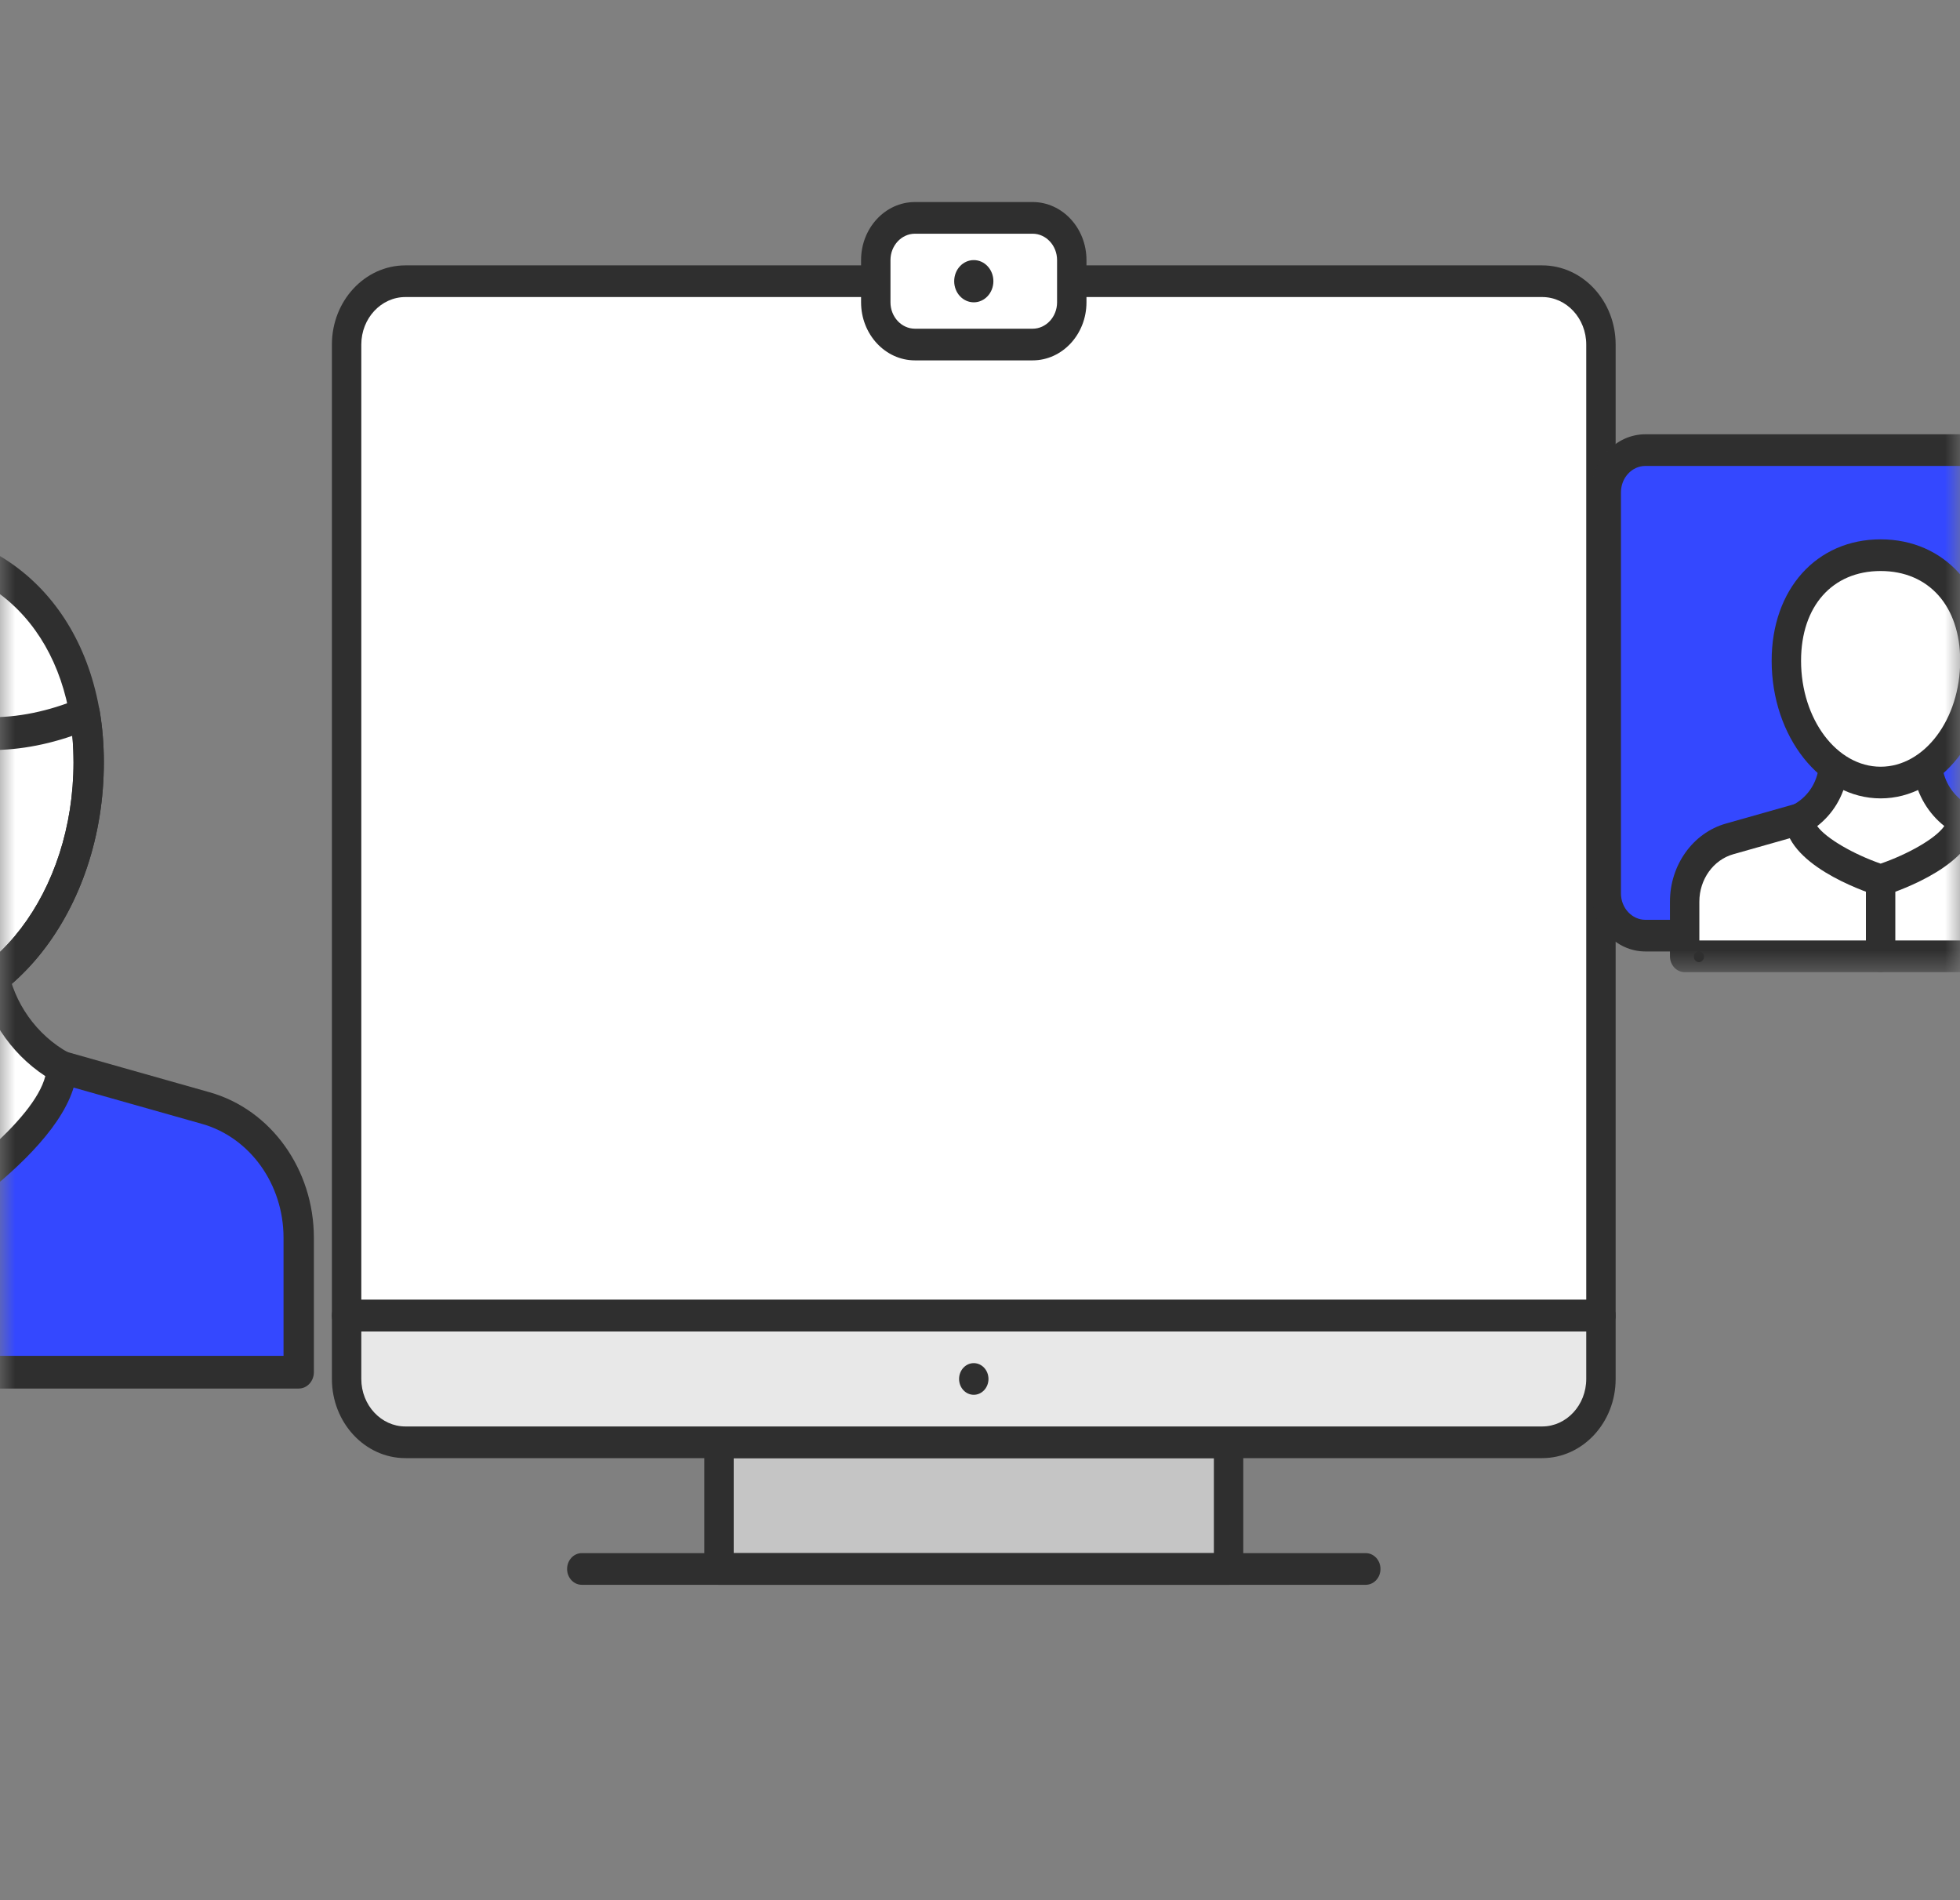 <svg width="65" height="63" viewBox="0 0 65 63" fill="none" xmlns="http://www.w3.org/2000/svg">
<rect x="0" y="0" width="65" height="63" fill="#808080" stroke="none"/>
<mask id="mask0_421_4484" style="mask-type:luminance" maskUnits="userSpaceOnUse" x="0" y="0" width="65" height="63">
<path d="M64.996 0H0V62.219H64.996V0Z" fill="white"/>
</mask>
<g mask="url(#mask0_421_4484)">
<path d="M56.296 27.52C56.296 27.493 56.317 27.471 56.342 27.471C56.367 27.471 56.388 27.493 56.388 27.52C56.388 27.548 56.367 27.57 56.342 27.57C56.317 27.57 56.296 27.548 56.296 27.52Z" fill="#2F2F2F"/>
<path d="M56.174 31.72C56.174 31.62 56.249 31.539 56.342 31.539C56.435 31.539 56.51 31.62 56.51 31.72C56.51 31.82 56.435 31.901 56.342 31.901C56.249 31.901 56.174 31.82 56.174 31.72Z" fill="#2F2F2F"/>
<path d="M40.743 47.823H23.843V52.023H40.743V47.823Z" fill="#C5C5C5"/>
<path d="M40.744 52.548H23.844C23.575 52.548 23.357 52.312 23.357 52.023V47.823C23.357 47.532 23.575 47.298 23.844 47.298H40.744C41.013 47.298 41.231 47.532 41.231 47.823V52.023C41.231 52.312 41.013 52.548 40.744 52.548ZM24.332 51.498H40.256V48.348H24.332V51.498Z" fill="#2F2F2F"/>
<path d="M45.293 52.547H19.294C19.025 52.547 18.807 52.312 18.807 52.022C18.807 51.732 19.025 51.497 19.294 51.497H45.293C45.562 51.497 45.781 51.732 45.781 52.022C45.781 52.312 45.562 52.547 45.293 52.547Z" fill="#2F2F2F"/>
<path d="M53.092 43.623H11.494V11.424C11.494 10.264 12.368 9.324 13.444 9.324H51.142C52.219 9.324 53.092 10.264 53.092 11.424V43.623Z" fill="white"/>
<path d="M53.093 44.148H11.495C11.226 44.148 11.007 43.912 11.007 43.623V11.424C11.007 9.976 12.101 8.799 13.445 8.799H51.143C52.486 8.799 53.58 9.976 53.58 11.424V43.623C53.58 43.912 53.362 44.148 53.093 44.148ZM11.982 43.097H52.605V11.424C52.605 10.555 51.949 9.849 51.143 9.849H13.445C12.639 9.849 11.982 10.555 11.982 11.424V43.097Z" fill="#2F2F2F"/>
<path d="M51.142 47.822H13.444C12.368 47.822 11.494 46.882 11.494 45.722V43.623H53.092V45.722C53.092 46.882 52.219 47.822 51.142 47.822Z" fill="#E8E8E8"/>
<path d="M51.143 48.347H13.445C12.101 48.347 11.007 47.17 11.007 45.722V43.623C11.007 43.333 11.226 43.097 11.495 43.097H53.093C53.362 43.097 53.58 43.333 53.58 43.623V45.722C53.58 47.17 52.486 48.347 51.143 48.347ZM11.982 44.148V45.722C11.982 46.59 12.639 47.297 13.445 47.297H51.143C51.949 47.297 52.605 46.59 52.605 45.722V44.148H11.982Z" fill="#2F2F2F"/>
<path d="M32.781 45.722C32.781 46.012 32.562 46.247 32.293 46.247C32.024 46.247 31.806 46.012 31.806 45.722C31.806 45.433 32.024 45.197 32.293 45.197C32.562 45.197 32.781 45.433 32.781 45.722Z" fill="#2F2F2F"/>
<path d="M34.243 11.424H30.343C29.626 11.424 29.043 10.797 29.043 10.024V8.624C29.043 7.851 29.626 7.224 30.343 7.224H34.243C34.961 7.224 35.543 7.851 35.543 8.624V10.024C35.543 10.797 34.961 11.424 34.243 11.424Z" fill="white"/>
<path d="M34.244 11.949H30.344C29.358 11.949 28.556 11.085 28.556 10.024V8.624C28.556 7.562 29.358 6.699 30.344 6.699H34.244C35.23 6.699 36.031 7.562 36.031 8.624V10.024C36.031 11.085 35.23 11.949 34.244 11.949ZM30.344 7.749C29.896 7.749 29.531 8.142 29.531 8.624V10.024C29.531 10.506 29.896 10.899 30.344 10.899H34.244C34.691 10.899 35.056 10.506 35.056 10.024V8.624C35.056 8.142 34.691 7.749 34.244 7.749H30.344Z" fill="#2F2F2F"/>
<path d="M32.944 9.324C32.944 9.71 32.653 10.024 32.294 10.024C31.934 10.024 31.644 9.71 31.644 9.324C31.644 8.937 31.934 8.624 32.294 8.624C32.653 8.624 32.944 8.937 32.944 9.324Z" fill="#2F2F2F"/>
<mask id="mask1_421_4484" style="mask-type:alpha" maskUnits="userSpaceOnUse" x="-19" y="6" width="59" height="69">
<path d="M11.97 6.469V53.572H-18.362V6.469H11.97Z" fill="white"/>
<path d="M39.558 43.149V74.881H9.226V43.149H39.558Z" fill="white"/>
</mask>
<g mask="url(#mask1_421_4484)">
<path d="M6.827 36.741L2.048 35.39H-3.507V45.498H9.906V41.041C9.906 39.02 8.642 37.255 6.827 36.741Z" fill="#3448FF"/>
<path d="M9.906 46.04H-3.507C-3.785 46.04 -4.01 45.797 -4.01 45.498V35.39C-4.01 35.091 -3.785 34.848 -3.507 34.848H2.047C2.091 34.848 2.133 34.854 2.175 34.865L6.954 36.217C8.989 36.792 10.409 38.775 10.409 41.04V45.498C10.409 45.797 10.184 46.04 9.906 46.04ZM-3.004 44.956H9.403V41.04C9.403 39.267 8.291 37.715 6.7 37.265L1.983 35.931H-3.004V44.956Z" fill="#2F2F2F"/>
<path d="M-3.508 41.014C-3.508 41.014 2.011 37.806 2.047 35.39C0.877 34.744 -0.001 33.567 -0.247 32.152C-0.282 31.945 -0.311 30.63 -0.333 30.431L-6.689 30.436C-6.713 30.664 -6.747 32.013 -6.792 32.258C-7.043 33.646 -7.907 34.779 -9.061 35.39C-9.011 37.798 -3.508 41.014 -3.508 41.014Z" fill="white"/>
<path d="M-3.507 41.556C-3.59 41.556 -3.673 41.535 -3.747 41.49C-4.337 41.147 -9.509 38.048 -9.563 35.401C-9.567 35.19 -9.458 34.996 -9.282 34.903C-8.227 34.345 -7.5 33.343 -7.285 32.155C-7.265 32.035 -7.241 31.443 -7.226 31.089C-7.212 30.76 -7.199 30.469 -7.188 30.372C-7.158 30.1 -6.944 29.893 -6.689 29.893L-0.333 29.889H-0.332C-0.076 29.889 0.139 30.096 0.167 30.369C0.177 30.457 0.188 30.741 0.2 31.064C0.212 31.394 0.232 31.946 0.248 32.057C0.457 33.254 1.216 34.322 2.277 34.907C2.447 35.002 2.553 35.191 2.55 35.398C2.511 38.056 -2.677 41.148 -3.268 41.491C-3.343 41.535 -3.425 41.556 -3.507 41.556ZM-8.513 35.686C-8.127 37.151 -5.402 39.248 -3.506 40.396C-1.602 39.249 1.133 37.15 1.503 35.681C0.332 34.915 -0.496 33.658 -0.741 32.252C-0.766 32.106 -0.781 31.775 -0.805 31.105C-0.807 31.061 -0.808 31.015 -0.81 30.973L-6.214 30.977C-6.216 31.028 -6.219 31.082 -6.221 31.137C-6.247 31.783 -6.266 32.187 -6.297 32.361C-6.55 33.758 -7.349 34.951 -8.513 35.686Z" fill="#2F2F2F"/>
<path d="M2.942 25.276C2.942 20.673 0.053 18.053 -3.508 18.053C-7.07 18.053 -9.956 20.673 -9.956 25.276C-9.956 29.878 -7.07 33.61 -3.508 33.61C0.053 33.61 2.942 29.878 2.942 25.276Z" fill="white"/>
<path d="M-3.507 23.566C-6.068 22.307 -8.038 22.12 -9.498 22.361C-9.791 23.219 -9.957 24.19 -9.957 25.276C-9.957 29.878 -7.07 33.609 -3.508 33.609C0.054 33.609 2.941 29.878 2.941 25.276C2.941 24.709 2.896 24.173 2.813 23.668C1.092 24.38 -1.134 24.731 -3.507 23.566Z" fill="white"/>
<path d="M-3.507 34.151C-7.341 34.151 -10.459 30.171 -10.459 25.276C-10.459 24.169 -10.294 23.126 -9.97 22.175C-9.907 21.99 -9.755 21.856 -9.574 21.826C-7.72 21.52 -5.606 21.938 -3.297 23.072C-1.432 23.988 0.563 24.019 2.632 23.162C2.773 23.105 2.93 23.116 3.06 23.196C3.191 23.275 3.282 23.413 3.307 23.571C3.399 24.117 3.444 24.69 3.444 25.276C3.444 30.171 0.326 34.151 -3.507 34.151ZM-9.123 22.854C-9.342 23.603 -9.453 24.416 -9.453 25.276C-9.453 29.573 -6.786 33.068 -3.507 33.068C-0.228 33.068 2.438 29.573 2.438 25.276C2.438 24.978 2.425 24.684 2.399 24.398C0.279 25.126 -1.776 25.012 -3.715 24.058C-5.715 23.077 -7.533 22.67 -9.123 22.854Z" fill="#2F2F2F"/>
<path d="M-3.507 34.151C-7.34 34.151 -10.458 30.17 -10.458 25.275C-10.458 20.704 -7.6 17.511 -3.507 17.511C0.586 17.511 3.444 20.704 3.444 25.275C3.444 30.17 0.327 34.151 -3.507 34.151ZM-3.507 18.594C-7.063 18.594 -9.452 21.28 -9.452 25.275C-9.452 29.572 -6.786 33.068 -3.507 33.068C-0.228 33.068 2.438 29.572 2.438 25.275C2.438 21.28 0.05 18.594 -3.507 18.594Z" fill="#2F2F2F"/>
</g>
<mask id="mask2_421_4484" style="mask-type:alpha" maskUnits="userSpaceOnUse" x="52" y="13" width="25" height="20">
<path d="M76.335 13.221V32.354H52.647V13.221H76.335Z" fill="white"/>
</mask>
<g mask="url(#mask2_421_4484)">
<path d="M71.467 14.924H54.568C53.85 14.924 53.268 15.551 53.268 16.324V29.623C53.268 30.397 53.85 31.023 54.568 31.023H71.467V14.924Z" fill="#3448FF"/>
<path d="M71.467 31.548H54.568C53.582 31.548 52.781 30.685 52.781 29.623V16.324C52.781 15.263 53.582 14.399 54.568 14.399H71.467C71.737 14.399 71.955 14.634 71.955 14.924V31.023C71.955 31.313 71.737 31.548 71.467 31.548ZM54.568 15.449C54.12 15.449 53.756 15.841 53.756 16.324V29.623C53.756 30.105 54.12 30.498 54.568 30.498H70.98V15.449H54.568Z" fill="#2F2F2F"/>
</g>
<mask id="mask3_421_4484" style="mask-type:alpha" maskUnits="userSpaceOnUse" x="34" y="13" width="43" height="23">
<path d="M76.335 13.221V32.354H52.647V13.221H76.335Z" fill="white"/>
<path d="M53.582 30.549V35.247H34.38V30.549H53.582Z" fill="white"/>
</mask>
<g mask="url(#mask3_421_4484)">
<path d="M67.376 27.814L65.059 27.159H62.368H59.676L57.36 27.814C56.48 28.062 55.868 28.919 55.868 29.898V31.707H68.867V29.898C68.867 28.919 68.255 28.062 67.376 27.814Z" fill="white"/>
<path d="M68.868 32.233H55.868C55.599 32.233 55.381 31.997 55.381 31.707V29.897C55.381 28.681 56.144 27.616 57.236 27.307L59.553 26.651C59.594 26.64 59.635 26.634 59.677 26.634H65.059C65.101 26.634 65.142 26.64 65.183 26.651L67.499 27.306C68.592 27.616 69.355 28.681 69.355 29.897V31.707C69.355 31.997 69.137 32.233 68.868 32.233ZM56.356 31.183H68.38V29.897C68.38 29.157 67.916 28.51 67.252 28.322L64.996 27.684H59.74L57.483 28.323C56.82 28.51 56.356 29.157 56.356 29.897V31.183Z" fill="#2F2F2F"/>
<path d="M62.367 29.185C62.367 29.185 65.042 28.331 65.059 27.159C64.493 26.846 64.067 26.276 63.948 25.591C63.93 25.49 63.917 24.853 63.906 24.757L60.825 24.759C60.814 24.869 60.797 25.523 60.776 25.642C60.654 26.314 60.236 26.864 59.676 27.159C59.7 28.327 62.367 29.185 62.367 29.185Z" fill="white"/>
<path d="M62.368 29.711C62.321 29.711 62.274 29.703 62.228 29.688C61.726 29.526 59.22 28.646 59.19 27.172C59.186 26.967 59.292 26.779 59.462 26.689C59.904 26.454 60.209 26.036 60.298 25.542C60.307 25.473 60.315 25.254 60.322 25.065C60.33 24.897 60.337 24.747 60.342 24.697C60.371 24.433 60.578 24.233 60.825 24.233L63.906 24.23C64.155 24.23 64.363 24.432 64.391 24.697C64.396 24.743 64.402 24.89 64.408 25.055C64.415 25.233 64.421 25.436 64.43 25.509C64.515 25.997 64.834 26.444 65.282 26.691C65.448 26.783 65.55 26.968 65.547 27.168C65.525 28.65 63.011 29.527 62.506 29.688C62.462 29.703 62.415 29.711 62.368 29.711ZM60.264 27.391C60.564 27.807 61.491 28.331 62.368 28.635C63.256 28.329 64.19 27.81 64.48 27.389C63.955 26.974 63.586 26.364 63.469 25.687C63.46 25.635 63.45 25.466 63.442 25.282L61.289 25.283C61.279 25.484 61.267 25.678 61.255 25.741C61.135 26.411 60.781 26.992 60.264 27.391Z" fill="#2F2F2F"/>
<path d="M65.492 21.908C65.492 19.678 64.093 18.408 62.367 18.408C60.641 18.408 59.242 19.678 59.242 21.908C59.242 24.14 60.641 25.947 62.367 25.947C64.093 25.947 65.492 24.14 65.492 21.908Z" fill="white"/>
<path d="M62.368 26.472C60.377 26.472 58.754 24.425 58.754 21.908C58.754 19.539 60.241 17.883 62.368 17.883C64.495 17.883 65.981 19.539 65.981 21.908C65.981 24.425 64.359 26.472 62.368 26.472ZM62.368 18.933C60.766 18.933 59.729 20.101 59.729 21.908C59.729 23.846 60.914 25.422 62.368 25.422C63.822 25.422 65.006 23.846 65.006 21.908C65.006 20.101 63.97 18.933 62.368 18.933Z" fill="#2F2F2F"/>
<path d="M62.368 32.231C62.099 32.231 61.88 31.996 61.88 31.706V29.185C61.88 28.895 62.099 28.66 62.368 28.66C62.637 28.66 62.855 28.895 62.855 29.185V31.706C62.855 31.996 62.637 32.231 62.368 32.231Z" fill="#2F2F2F"/>
</g>
</g>
</svg>
